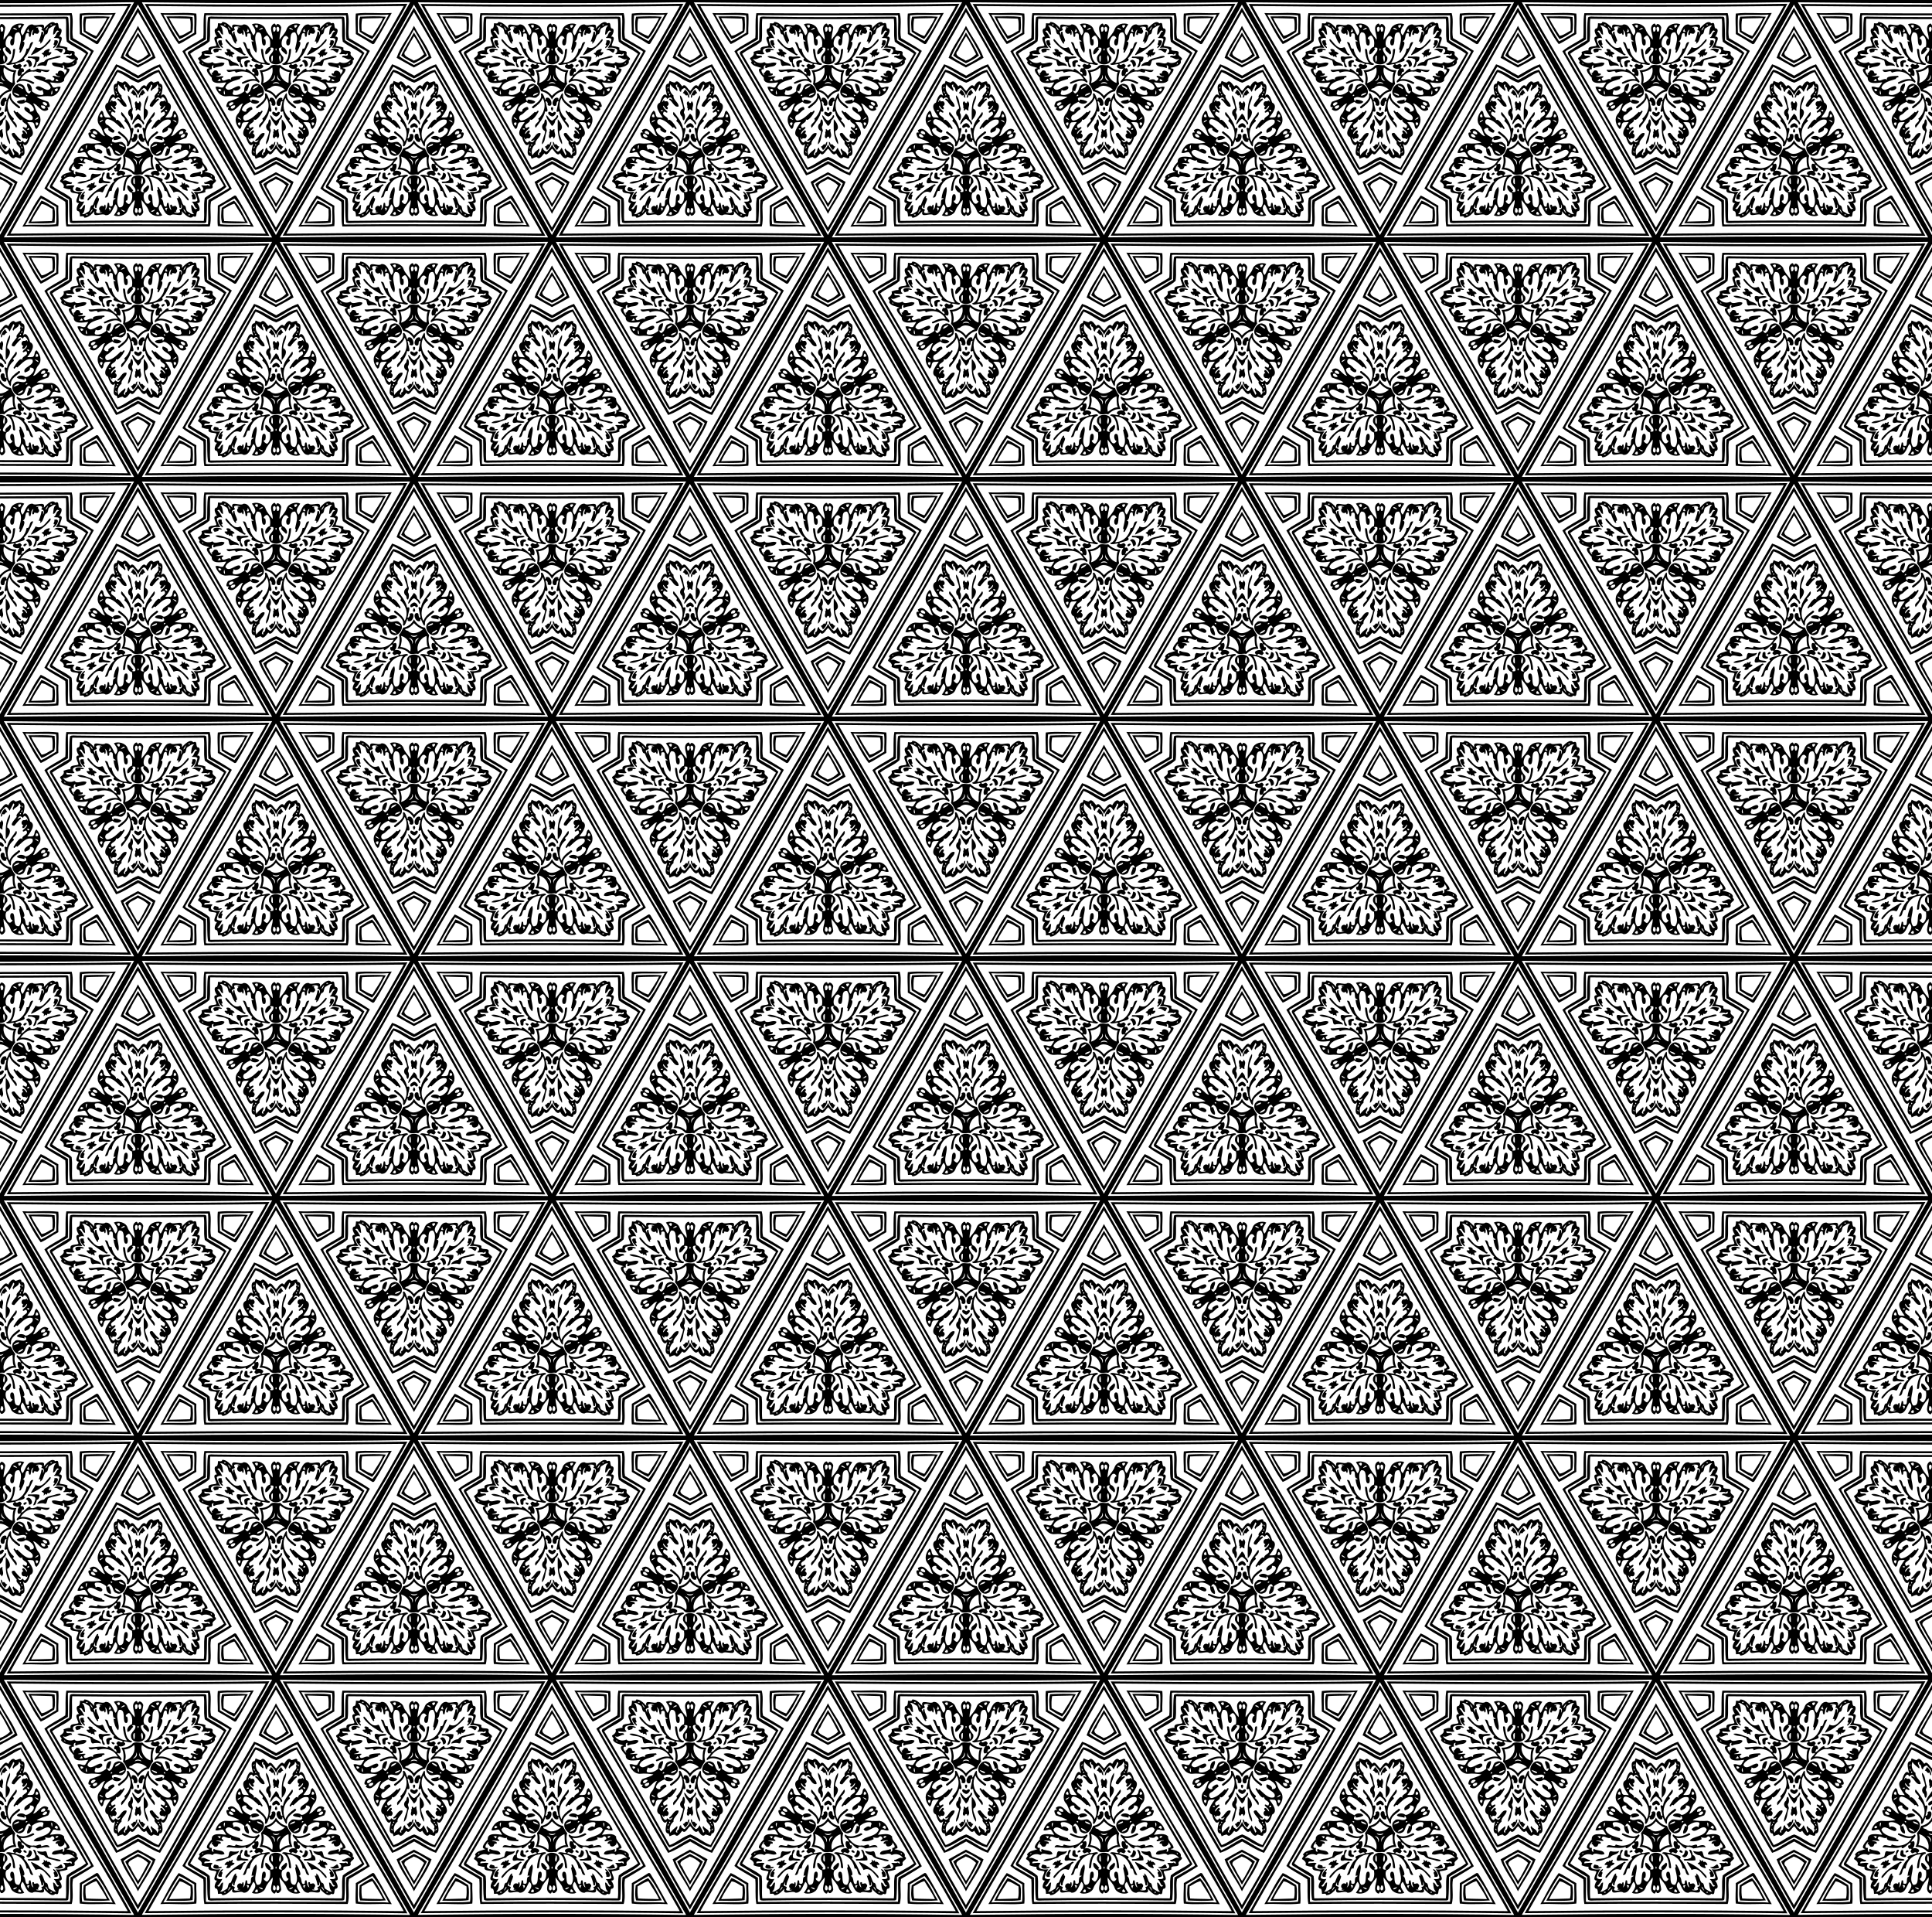 <?xml version="1.0" encoding="UTF-8"?>
<svg width="1120pt" height="1111.1pt" version="1.1" viewBox="0 0 1120 1111.1" xmlns="http://www.w3.org/2000/svg" xmlns:xlink="http://www.w3.org/1999/xlink">
<rect x="0" y="0" width="1120" height="1111.1" fill="#808080" stroke="none"/>
<defs>
<clipPath id="bi">
<path d="m80-532.12h1120v1111.1h-1120z"/>
</clipPath>
</defs>
<g transform="translate(-80 532.12)" clip-path="url(#bi)">
<path d="m80-532.12h1120v1111.1h-1120z"/>
<g id="a" transform="matrix(.24 0 0 .24 0 440.11)">
<path d="m331.59 11.448c-100.59 180.03-204.45 358.21-308.74 536.12-4.852 8.571-10.12 16.923-14.664 25.661 3.623 2.733 8.839 0.593 13.07 1.218 131.77-1.99 263.57-2.572 395.36-2.058 79.918 0.147 159.83 1.607 239.74 2 3.398-1.079-0.625-5.253-1.418-7.449-47.021-82.094-94.876-163.71-142.97-245.17-59.569-103.32-117.86-207.38-177.74-310.51-1.499-2-1.377-2.355-2.636 0.194z" fill="#fff"/>
<path d="m333.07 0h0.86c109.6 193.98 220.26 385.12 333.07 577.08v0.94c-54.63 0.54-110.82-2.15-164.49 0.98h-3.44c-59.61-3.5-121.34-0.39-181.71-2.79-49.67 3.5-100.73-1.46-149.54 2.79h-3.53c-53.56-3.17-109.74-0.44-164.29-0.98v-0.93c112.81-191.98 223.47-383.11 333.07-577.09m0.04 11c-105.66 189.62-214.21 375.1-323.95 562.21 216.17-2.82 432.14-3.13 648.27 0.26-48.29-83.92-97.26-168.59-147.14-251.78-58.83-103-118.01-207.67-177.18-310.69z"/>
<path d="m333.14 18.31c89.27 154 174.8 311.39 268.03 463.53 15.89 29.73 34.18 57.8 49.55 87.69-211.65-3.19-422.88-2.51-634.57-0.41 48.81-87.73 102.15-172.97 151.83-260.15 56.11-96.22 109.78-193.92 165.16-290.66m0 10.83c-57.88 100.87-114.18 202.15-172.67 302.33-44.66 77.09-91.78 154.75-135.36 232.74 205.56-2.45 411.21-2.4 616.78 0-42.28-75.66-88.17-151.19-131.28-225.89-60.27-101.94-117.25-207.19-177.47-309.18z"/>
<path d="m333.2 62.37c13.18 25.47 32.95 50.01 42.55 77.19-13.69 7.85-28.36 15.86-42.63 23.31-13.91-7.88-28.47-15.48-41.8-23.32 9.11-27.39 29.52-50.63 41.88-77.18m-0.06 8.77c-11.19 21.91-25.71 42.16-35.1 64.65 10.26 8.15 23.25 14.68 35.08 21.08 12.33-5.53 25.27-13.13 35.84-21.08-9.72-22.34-23.72-43.88-35.82-64.65z"/>
<path d="m333.2 78.37c10.55 17.55 22.22 36.8 31.42 55.74-9.19 7.27-20.55 13.05-31.44 18.63-10.43-6.07-21.83-11.28-30.8-18.63 8.8-19.2 21.09-36.92 30.82-55.74m0.14 9c-7 11.14-13.67 22.75-19.27 34.7-13.28 12.8 10.94 18.22 18.47 24.28 9.02-2.74 18.4-8.57 25.18-15.46-7.77-14.28-15.38-31.28-24.38-43.52z"/>
<path d="m280.44 155.2c18.73 5.99 35.75 18.73 53.42 27.4 17.19-9.49 34.28-21.2 52.7-27.4 40.46 67.42 76.9 137.09 117.72 204.5 19 31.6 38.12 63.61 55.72 96.11-16.22 11.05-33.61 20.83-50.28 30.8-3.91 18.81 2.52 42-3.23 60.32-115.39-0.72-230.82-0.91-346.19-0.05-3.61-18.72-0.87-40.61-2.6-59.67-16.04-11.09-35.85-19.76-50.49-32.17 37.62-67.07 78.3-132.51 116.12-199.68 17.64-33.97 37.86-67.07 57.11-100.16m2.75 5.95c-55.69 93.72-108.57 188.88-164.25 282.77-1.19 3.6-8.28 9.74-2.2 12.34 15.9 8.87 31.62 18.03 47.33 27.23 0.64 19.05-0.18 37.97-0.05 57.03 0.56 2.27 3.41 1.33 5.09 1.59 111.2-1.22 222.25 0.04 333.3-0.53 1.9-19.2-1.32-39.45 1.16-58.67 15.92-9.21 31.85-18.48 47.9-27.49 3.86-2.03-1.35-6.25-2.01-8.84-55.71-94.77-109.51-190.2-165.11-284.92-17.35 6.63-33.63 20.19-51.2 27.91-16.99-8.88-32.88-19.73-49.96-28.42z"/>
<path d="m283.66 168.29c17.69 4.3 33.21 17.6 50.22 24.59 16.74-7.69 32.52-20.97 50.34-24.41 19.98 34.05 40.02 68.55 59.03 103.28 33.02 60.56 70.89 118.55 103.72 179.13-13.17 12.87-31.43 20.34-46.89 30.83-0.1 17.8-0.31 35.64-1.6 53.39-0.73 4.82-7.16 2.91-10.33 3.38-100.91-1.19-201.83-1.76-302.73-0.07-5.29 0.09-11.97 1.42-16.29-1.71-2.67-18.12-1.47-36.86-2.24-55.2-15.59-8.04-29.32-18.29-44.41-27-5.3-3.85 0.53-9.55 2.49-13.52 51.07-86.11 101.4-172.53 149.98-260.02 2.32-4.49 4.75-9.54 8.71-12.67m0.68 5.68c-51.17 92.81-104.54 183.68-158.25 274.91 13.9 11.65 33.59 17.6 46.87 30.39 2.57 17.91-0.25 36.32 1.56 54.12 105.59-1.29 212.16-1.11 317.8 0.05 2.34-17.93-1.28-37.26 2.37-55.48 14.18-11.44 32.36-18.29 46.26-29.09-53.76-91.06-107.25-182.18-158.28-274.9-17.12 6.42-31.4 19.54-48.8 25.75-17.81-5.54-32.16-19.4-49.53-25.75z"/>
<path d="m284.12 195.29c4.07 1.72 8.13 3.89 12.62 4.2 6.65-9.17 14.11 5.31 17.99 9.13 6.92-9.58 13.68 8.16 19.11 10.99 5-4.52 12.04-20.28 19.1-10.79 3.1-5.56 11.14-17.86 17.32-9.33 6.48-0.09 14.38-8.23 14.99 2.29 13.06 0.77 4.99 23.49 3.59 30.11 8.37-12.09 15.17 8.24 17.35 15.72 15.53 7.57-0.12 27.28-6.85 36.02 4.33 0.28 8.74 0.31 13.02-0.47 6.38-2.9 2.66-14.34 9.45-15.82 8.78 9.26 13.61 25.34 4.38 35.95-6.7 7.21-7.32 18.08-12.99 25.51 11.09-0.54 20-24.82 34.77-15.95 5.64 2.33-4.5 8.58 2.32 6.79 6.56 0.86 1.4 9.64-0.52 13.25-8.7 3.77-20.9 6.31-27.67 11.8 10.6 1.46 23.97 2.53 35.77 1.46 11.19 1.63 19.17 12.14 22.07 22.46-5.81 3.18-12.25-3-18.37-0.88-2.68 3.96-5.05 8.13-7.68 12.13 10.92-0.56 25.94-5.45 34.3 4.21-1.25 10.62 11.84 16.57 13.18 26.5-0.61 3.72-6.67 2.13-7.13 4.3 9.1 1.46 28.11 5.96 24.31 17.36 9.8 6.94-6.21 9.15-5.18 16.39 3.97 13.19-22.14 1.37-16.93 14.86-5.71 3.13-12.55 3.23-18.82 4.51-0.46 6.68 12.27 22.34-1.51 22.55 4.57 5.12 10.91 19.25 0.39 19.82-4 5.08 0.69 16.28-9.67 11.9-7.89 9.41-21.14-5.1-27.89-12.3 5.99 18.22-19.51 3.15-26.72 9.77-15 1.3-17.53-17.85-24.14-26.48-9.8 10.26-1.34 17.75 3.8 26.69-9.88 4.99-28.9 0.62-32.89-11.99-3.27-9.73-11.76-17.16-16.95-25-0.91 7.4 2.86 19.46 3.95 28.72-0.23 5.21-9.74 14.09-12.08 5.59-2.57 0.76-1.6 6.33-6.29 3.88-13.92-9.07 0.41-27.69-2.67-38.19-5.29 7.72-13.64 15.31-16.94 25.01-4.02 12.6-22.95 16.97-32.9 11.98 5.48-8.74 13.48-16.6 3.73-26.63-6.41 8.52-9.28 27.64-24.12 26.37-7.7-7.08-32 8.91-26.77-9.47-6.09 6.33-14.23 15.74-24.37 15.48-0.85-5.52-6.36-2.93-10.35-3.12-0.39-4.06 0.02-8.81-2.73-12.21-9.89-0.94-3.82-14.72 0.36-19.8-13.18-0.65-2.2-14.37-1.43-21.96-5.07-3.5-21.94 0.31-19.04-11.49-5.91 0.24-11.59-1.5-16.97-3.78 2.96-7.29-3.16-11.36-8.25-14.72-1.14-4.4 6.97-6.7 2.03-10.72 4.61-9.79 17.55-9.78 25.85-13.74-15.51-0.98-0.28-17.13 5.01-22.99-1.12-17.83 23.96-12.38 35.09-11.27-2.31-4.21-5.14-8.15-7.73-12.19-6.1-2.01-12.54 3.99-18.34 0.95 2.95-11.61 13.13-23.65 26.24-22.45 10.38 1.2 22.33-0.28 31.57-1.5-6.73-5.51-18.98-8.03-27.66-11.81-2.17-3.55-7.22-13.56 0.19-13.12 5.8 1.12-3.87-4.29 1.18-6.3 14.78-10.15 24.01 14.77 35.19 15.33-5.67-7.43-6.27-18.3-12.99-25.51-9.12-10.64-4.43-26.71 4.39-35.95 6.97 1.48 2.9 13.77 10.02 15.98 4.1 0.36 8.21 0.52 12.32 0.77-6.02-9.1-22.67-28.82-6.75-36.48 2.24-7.43 8.98-27.82 17.36-15.72-0.76-6.01-9.84-29.5 3.61-30.1 0.74-2.19 1.43-4.39 2.37-6.5m2.1 8.21c-3.95 9.05-1.6 20.17 7.36 27.12-2.12 10.39 14.08 17.84 11.93 26.69-10.66 2.61-13.52-11.73-22.35-16.65-0.18-7.87 12.89 6.22 6.78-1.61-3.49-6.86-7.26-3.19-11.8-0.15-4.39-10.57-11.11 1.39-12.38 7.85 2.47-0.88 2.29-5.84 5.73-4.58-1.85 5.83 7.37-0.74 8.87 4.53 2.97 4.13 0.87 8.1-3.34 10.37 2.62 1.39 3.84 4.18 1.79 6.7-5.52 0.37-6.5-6.86-10.67-8.87 0.12 7.02 7.11 9.79 10.66 14.55 0.05 7.47-8.34-4.26-9.56 1.97-5.18 9.3 13.67 9.41 10.58 19.81 4.43-8.26 17.24 10.69 21.06 17.93-1.62 8.03-5.21-5.76-8.89-0.36-9-8.55-18.1-18.16-29.96-20.84-8.63-2.48-10.53 9.6-4.07 12.95 7.37 2.89 11.02 10.35 18.14 13.69 1.2 11.64-11.89 2.64-14.67-1.11 3.07-7.51-9.67-4.55-10.37 0.62 2.29 10.04 12.27 14.71 20.73 18.7 4.62-6.25 17.33-6.27 21.24 0.09-3.85 3.86-14.27 5.67-18.54 5.3 1.09-10.27-8.84 4.51-1.38 4.64 7.83 5.16 18.68-5.14 25.14 2.89 15.26 9.2-2.23 38.25-17.71 28.8-8.65-2.63-6.29-14.95-13.68-19.44-4.56-7.02-12.42 8.96-3.12 3.12 0.36 4.92 6.06 12.98 3.9 18.71-8.53-0.42-12.2-11.35-10.96-18.56-7.05-6.09-16.69-10.75-26.1-8.48-4.63 2.73 0.65 7.95 0.53 11.99 5.03-6.5 22.85 3.42 13.4 8.91-10.9 0.81-25.73-17.52-33.42-3.67 4.62 14.46 23.76 16.69 35.47 21.1-2.19 4.58 10.46 2.54 4.47 7.31-8.34-0.53-31.43 0.01-25.95-9.55-7.7 7.32-21.26-10.07-22.98 3.66 13.41 9.24-8.34 2.44-14.08 4.42 2.22 1.57 16.02 1.31 10.75 7.69-7.18-3.55-3.76 7.26-10.18 6.79-6.69 2.49-6.91-7.85-11.31-6.37 9.02-16.1-15.59 12.07 1.35 9.26-1.02 3.82-1.34 9.89 4.18 9.4-1.23-2.22-2.65-6.08 1.1-6.59 8.88 5.66 21.72 0.76 25.01 11.73-8.81 6.14-22.13-6.04-29.06 2.92-9.92-5.12-22.74-1.36-27.77 8.12 7.92-4.98 14.2 4.07 21.83 3.31 0.5 8.86-15.33-1.17-13.6 8.63 1.79-0.74 27.36-3.97 16.96 2.63-6.26 13.24 13.23 12.47 21.57 11.53-4.26 6.24-7.56 13.18-8.76 20.71 3.8 3.6 8.8 4.18 13.47 2.49-2.56 6.2-7.84 14.56-11.98 16.98 7.65 6.84 7.15-9.56 13.96-7.93-0.99 7.54-0.68 17.19-7.34 21.68 5.91 1.43 10.54-3.78 16.21-6.56 4.87-4.48 1.61-14.79 9.82-15.21 3.08-7.08 5.15-14.97 10.02-21.03 3.49-2.16 3.46 0.13 2 3.8 8.74 0.47-4.49 15.41-2.86 23.23-8.13 5.81-0.72-17.56-5.47-3.31-5.98 8.41 9.25 4.55 5.1 11.08-5.3 8.15 12.11 6.03 14.34 3.26-3.85 1.61-10.77-0.34-4.5-2.33-8.32-5.47 0.08-17.18 8.1-11.26 3.33-12.05 6.79 3.05 1.92 8.39 6.32-3.17 5.85-11.21 7.21-17.05 6.66-2.31 1.29 8.45 5.97 7.94 11.96 2.73 1.78-15.66 11.6-17.3 3.69-3.08-1-2.2-3.46-1.79 1.13-9.46 3.91-21.1 11.12-27.65 6.21 11.97-9.45 34.39 2.4 49.37 16.65 1.51 7.8-22.29 14.12-30.78 8.79-4.96 6.96 10.66 5.29 14.02-8.46 0.7 0.95 8.73 4.62 9.11 8.27-5.75 8.26-18.11 6.98-27.16-7.61-1.97-13.78-11.72-10.72-18.57 6.05 0.73 9.91 8.92 13.94 12.62-6.18 4.22 1.08 4.67 4.6 3.23 3.59-10.38-10.44-15.51-10.25-24.74-1.34-21.69 38.66-19.58 34.62 2.24-4.63 5.86-19.6 25.28-3.07 23.31-6.58-6.4 5.54-11.68 9.48-16.85 6.89 2.42-0.97 17.08-7.52 17.88-8.91 8.46 4 40.37 14 21.08-7.56-0.36-8.46-21.38 1.38-16.16 6.57 8.67-2.42 32.26 14.12 30.75 9.45-12.26 1.98-27.83 0.12-41.28 5.25 0.17-3.05-11.43 4.13-6.89 3.86 7.31 14.53 25.98 4.48 26.54 8.13 3.11 5.02 14.09 9.16 19.06 9.99 4.89 2.11-9.89 9.67-8.05 2.13 5.76 0.58 14 7.26 17.1-1.68-3.73-6.55-15.61 1.23-12.44-0.91 8.5 8.32-1.91 11.06 5.03 5.49 4.55-5.5 10.21 0.37 12.27-20.53 0.13 17.49 7.96 6.1-5.91 7.63-0.74 8.01-7.84 4.05-12.88 0.99 3.01 2.28 11.54-3.42 8.25-0.69-8.17-4.42-15.55-6.62-23.1 4.17 1.37 5.12-0.45 2.92-5.08 8.9 3.17 8.11 16.17 13.7 22.29 7.49 0.71 4.19 11 9.01 14.97 5.7 2.74 10.35 7.99 16.27 6.56-6.67-4.49-6.35-14.14-7.34-21.68 6.77-1.23 6.76 15.29 14.62 7.52-7.85-1.43-5.76-11.23-12.74-15.14 2.18-2.29 10.2 1.35 13.57-3.92-1.2-7.53-4.5-14.47-8.76-20.71 8.47 1.24 29.03 1 20.87-11.94-8.84-6.59 6.67-1.53 10.77-3.52 2.93-3.27 6.54 5.33 6.79 0.51 1.03-8.65-14.12 0.7-13.51-7.84 7.64 0.83 13.91-8.8 21.84-3.33-5.05-9.46-17.85-13.22-27.77-8.1-6.79-8.75-19.6 2.65-28.47-2.5 1.2-10.92 16.07-7.3 25.06-12.04 3.25 1.17 1.33 4.32 0.49 6.48 5.55 0.49 4.74-5.52 4.26-9.22 12.33 0.49 2.03-11.81-1.57-15.63 9.12 7.7-13.45 19.9-14.04 5.27-11.88 2.31-1.51-9.4 5.5-6.61-1.68-5.79-21.21 6.65-17.45-2.52 8.52-1.48 0.51-13.09-4.56-6.73-4.66 5.64-19.39-3.77-12.42 4.71-7.97 4.74-20.81 7.25-29.4 4.2 7.21-11.97 35.55-8.58 41.37-27.18-8.19-17.38-28.92 14.14-36.87-1.02 4.92-3.37 11.41-9.95 16.85-4.22-0.02-4.16 5.48-9.9-0.04-12.28-9.34-1.4-18.56 2.88-25.49 8.77 1.15 7.21-2.46 18.14-11 18.56-2.67-6.07 4.22-12.23 3.2-18.82 6.81 3.53 5.98-1.67 1.3-5.11-11.44 2.36-7.54 19.06-18.13 21.82-14.85 8.47-31.72-19.36-17.51-28.61 7.18-9.09 21.23 3.41 28.68-5.25-0.28-4.92-5.06-9.93-4.5-2.1-5.75-2.61-14.49-1.43-18.43-5.96 3.45-6.23 15.57-5.88 20.31-1.25 9.85 2.38 34.4-22.61 11.14-22.71 2.3 7.35-6.86 10.07-12.24 11.92-7.72-13.17 26.06-16.85 18.12-31.26-14.51-4.96-25.91 10.49-36.29 19.21-3.7-5.4-7.24 8.4-8.92 0.37 4.55-7.29 16.62-27.85 21.22-17.85-3.32-10.49 15.64-10.61 10.45-19.9-1.22-6.23-9.62 5.5-9.56-1.97 3.56-4.76 10.54-7.53 10.66-14.55-4.03 2.13-5.22 9.27-10.65 8.82-2.12-2.47-0.81-5.27 1.76-6.65-7.01-1.91-5.65-12.77 1.33-12.73 5.46 1.87 5.4-5.97 9.22 2.19 1.3-3.9-7.73-19.22-11.66-7.63-4.55-3.04-8.31-6.71-11.8 0.15-6.11 7.83 6.95-6.26 6.78 1.61-6.33 4.74-10.88 11.28-15.94 17.15-14.62 0.56 0.73-14.56 5.82-21.27-3.68-9.49 13.77-13.25 7.58-23.3 4.25-2.61-0.17-8.28-2.06-9.78 0.5 8.97-10.72 9.42-13.47 16.39-6.9-3.47 8.04-13.65-0.8-15.68-0.52 4.7-5.99 11.36-8.26 17.74-2.41-2.61-4.01-8.64-9.74-9.47-5.84 4.26-11.15 11.81-13.83 18.11-1.35-7.79-7.77-12.43-12.43-18.18-4.43 1.2-9.3 4.21-8.93 9.4-6.12-0.13-2.44-9.94-7.82-11.81-2.91-0.96-1.28-3.8-1.18-6-9.74 1.52 4.02 11.19-0.83 15.67-4.58-4.52-13.66-10.22-15.73-16.13m-4.78 5.81c-7.54 6.06 0.9 5.2 0 0m103.42-0.34c2.16 8.5 7.14 3.8 0 0m-105.71 10.75c1.56 8.82 6.23 4.81 0 0m107.24 0.6c-5.79 9.73 3.6 1.7 0 0m-103.36 6.86c-0.66 7.29 6.17 0.47 0 0m99.32-0.09c-4.41 6.39 5.52 1.82 0 0m-115.64 38.57c-11.44 1.82 4.67 5.78 0 0m132.22-0.54c1.77 9.6 10.56-0.6 0 0m-153.8 10.03c-3.02 1.23-6.05 7.83-0.75 7.61 5.41 2.16 2.87-5.5 0.75-7.61m176.21 0.47c-1.59 2.47-3.97 9.22 1.28 7.14 5.66 0.6 1.79-8.02-1.28-7.14m-172.79 13.76c-2.75 1.57-8.22 2.29-7.63 6.36 2.63-0.58 10.37-6.64 7.63-6.36m168.33-0.45c2.63 2.73 5.66 5.52 9.24 6.86 0.27-4.95-5.93-5.2-9.24-6.86m-190.59 27.31c-7.15 4.55 4.19 9.17 8.17 7.88 1.94-3.93-4.39-8.59-8.17-7.88m212.09-0.01c-5.56 0.67-9.39 10.96-1.61 7.47 6.12 1.49 9.05-8.82 1.61-7.47m-216.31 6.96c-7.84 4.83 6.26 11.93 8.94 6.94-2.14-3.06-5.01-6.41-8.94-6.94m222.12 0.12c-3.36 1.1-7.46 4.07-7.93 7.6 3.99 4.94 16.73-4.97 7.93-7.6m-177.07 23.46c1.84 7.76 8.14-0.54 0 0m20.89 0.62c-2.21 4.14 8.66 6.42 12.63 7.93-1.86-4.98-7.91-6.8-12.63-7.93m90.19 0.02c-4.5 1.45-9.71 3.41-11.97 7.86 3.23-1.33 17.13-4.51 11.97-7.86m18.23-0.34c-4.48 7.8 9.01-1.78 0 0m-187.23 3.31c-3.24 2.22-1.77 7.16-1.11 10.42 1.01-2.55 3.17-9.78 1.11-10.42m247.95-0.08c-0.39 1.95 0.31 7.8 1.76 10.5 0.65-3.23 2.39-9.19-1.76-10.5m-260.74 7.96c-9.42 11.48 14.24 2.95 0 0m272-0.05c-1.65 1.37-5.26 5.67-0.98 5.46 8.07 6.11 6.22-6.6 0.98-5.46m-190.41 5.05c-0.04 6.5 8.04 8.04 13.09 9.58-2.19-4.83-8.43-7.78-13.09-9.58m109.53 0.17c-3.53 3.14-9.17 4.55-11.38 8.65 2.6 1.75 16.67-5.61 11.38-8.65m-195.95 20.05c3.81 0.31 4.78 8.37 6.97 3.12 4.11-4.62-3.78-3.43-6.97-3.12m276.87-0.13c-4.55 10.63 14.97-3.27 0 0m-310.98 40c-6.4 5.48 1.96 3.7 0 0m351.36-0.4c1 7.27 6.17 3.21 0 0m-185.7 6.14c-1.1 4.6-3.18 15.61 2.53 15.56-0.35-4.82 1.01-13.24-2.53-15.56m19.88-0.26c-1.11 4.72-4.09 13.32-0.08 16.43 2.98-4.63 3.2-12.47 0.08-16.43m-9.9 27.3c-4.02 8.8 5.55 5.52 0 0m-70.61 45.77c0.29 2.52 3.74 3.37 1.49 7.28 4.23-1.54 6.42-10.56-1.49-7.28m64.8 0.34c-0.79 3.71-3.11 9.25 1.05 11.65 7.02 1.28 4.55-13.52-1.05-11.65m9.12 0.09c-0.86 3.66-4.07 8.64-0.1 11.55 7.08 1.79 6.09-13.8 0.1-11.55m63.05-0.24c-1.31 2.83 1.18 5.75 3.55 7.08-3.63-4.96 7.39-8.56-3.55-7.08m-176.95 3.32c-2.2 2.75-4.05 6.27-5.67 9.55 2.78-1.58 8.7-9.21 5.67-9.55m220.51-0.43c1.22 3.93 3.69 7.62 7.12 9.98-2.21-3.31-3.24-8.59-7.12-9.98m-151 0.93c1.55 2.93 4.85 4.84 7.9 5.79 5.26-2.75-5.4-4.52-7.9-5.79m81.47 0.51c-2.67 1.23-6.42 1.52-8.23 3.75 0.95 5 12.26-4.59 8.23-3.75m-86.37 5.02c-2.13 0.91-7.55 6.18-2.84 6.5 6.89 3.4 6.08-5.33 2.84-6.5m92.05-0.1c-0.95 1.86-3.79 6.51 0.09 6.58 9.05 2.79 4.16-5.93-0.09-6.58m-171.82 6.7c1.85 5.28 9.26-2.24 0 0m247.12 0.17c2.1 4.77 9.07-2.21 0 0z"/>
<path d="m321.05 216.12c5.88 4.47 10.77 12.54 10.59 20.3-3.22-1.03-3.6-4.56-4.55-7.32-4.9 5.15-5.66-4.7-11.06-4.08 1.38-3.12 4.21-5.45 5.02-8.9z"/>
<path d="m345.25 216.22c1.88 1.98 3.86 6 5.72 8.8-5.41-0.62-6.16 9.22-11.06 4.08-0.96 2.75-1.32 6.3-4.55 7.3-0.28-7.73 4.75-14.81 9.89-20.18z"/>
<path d="m309.02 229.97c9.08 7.07 7.05 21.24 11.37 31.23 1.85 4.79-4.11 8.89-0.78 13.22 4.63 7.95-2.29 27.1-5.21 7.31-7.53-5.93-6.32-15.64 2.37-19.83-0.9-10.92-8.1-21.25-7.75-31.93z"/>
<path d="m357.3 230.28c2.87 8.32-8.15 22.46-6.43 31.98 13.55 6.56 2.47 22.39-3.63 28.54 0.15-19.94-2.42-42.93 10.06-60.52z"/>
<path d="m329.21 244.29c2.24 4.41 6.15 7.84 7.91-0.31 8.45 7.3-0.07 15.22 2.33 22.68-3.95 1.41-5.82-6.77-8.58-0.71-6.54 3.57 0.49-5.13-4.71-6.05 3.35-4.82-4.71-11.49 3.05-15.61z"/>
<path d="m293.92 270.17c8.76 11.36 19.87 24.13 22.8 39.6 11.34-4.53 2.12 13.02 2.23 19.14-4.7 12.17 7.79 0.59 3.36-3.84 17.2-9.95 9.28 25.02-4 16.57-0.33-16.75-5.25 19.25-11.96 10.29 4.58-13.95-11.32-22.72-20.23-30.24-3.27-2.13 1.52-6.6 3.52-3.36 8.61 6.39 17.42 13.24 21.2 23.7 9.5-17.09 3.47-37.93-10.82-50.18 7.69-7.54-13.28-11.44-6.1-21.68z"/>
<path d="m372.33 270.37c5.35 5.22-3.37 13.25-8.09 17.51 2.05 1.57 4.09 4.47 0.93 6.19-13.81 11.71-17.53 32.01-9.04 47.98 3.85-10.13 12-17.33 20.71-23.24 1.5-3.34 6.91-0.63 4.57 2.38-8.43 7.59-22.81 14.71-21.51 27.95-1.16 17.62-12.47-25.25-11.21-7.5-10.02 6.29-19.15-13.99-10.65-18.45 10.88-1.94 2.31 10 11.06 11.55-1.78-8.1-2.89-16.32-4.88-24.34 1.13-3.57 3.7-0.77 6.06-0.61 2.05-15.83 14.45-27.09 22.05-39.42z"/>
<path d="m333.16 274.43c4.58 2.61 7.47 8.23 8.06 13.38 3.39 2.56 11.26 11.93 4.24 12.9-1.43-6.18-6.74-9.9-11.62-13.37-7.24 1.49-9.66 11.61-14.75 13.29 1.09-9.98 8.71-17.72 14.07-26.2z"/>
<path d="m333.15 297.41c6.33-0.64 15.09 12.7 4.6 11.06-4.09-6.48-7.16 1.39-12.34 0.33-4.27-5.36 3.51-9.74 7.74-11.39z"/>
<path d="m333.09 310.91c3.11 0.76 4.94 9.79-0.01 9.06-3.96-0.58-1.81-6.84 0.01-9.06z"/>
<path d="m333.15 338.37c5.35 9.54 15.08 18.25 26.63 19.96 2.56 6.18 6.16 12.49 10.18 17.88-3.2 11.06-1.11 22.7 3.02 33.14-11.26-1.44-21.9 4.77-29.43 12.4-8.25-2.17-19.48 4.03-24.94-4.44-6.99-6.05-16.17-8.48-25.29-8.28 5.84-10.11 6.21-22.38 3.85-33.57 4.67-4.84 7.31-11.32 10.05-17.13 11.11-1.98 21.35-9.36 25.93-19.96m0.01 8.94c-5.29 6.72-12.01 12.54-20.67 14.15-1.55 3.93 4.42 3.37 6.54 4.8 10.47 10.24 27.37 3.76 35.77-4.1-8.23-2.5-15.85-8.58-21.64-14.85m-8.03 28.74c3.26 5.98 13.48 5.98 16.74 0-5.85 2.7-10.89 2.7-16.74 0m-23.11 2.15c3.09 8.8 0.95 18.14-1.62 26.79 9.15 0.55 17.42 4.9 23.79 10.81 4.32-15.38-5.6-33.52-22.17-37.6m61.45 0.24c-15.68 5.12-24.85 22.42-20.73 37.3 7.02-4.93 14.35-10.84 23.85-10.75-3.93-8.14-2.1-21.33-3.12-26.55m-42.63 4.44c5.09 3.82 9.06 7.87 8.4 15 4.11-6.38-0.75-14.37-8.4-15m24.36 0.23c-7.54 1.29-11.05 7.83-7.55 14.86-2.33-6.88 6.28-12.5 7.55-14.86z"/>
<path d="m253.2 376.3c11.72 3.78 26.9 13.38 38.24 2.71 7.95 3.18-9.94 13.09-7.44 17.91 10.79-7.82 8.19 13.75 1.12 17.06 6.9-5.79 25.41 2.8 13.46 8.71 0.25 5.48 22.13-6.37 19.76 2.56-13.52 3.17-14.7 19.32-16.02 30.76 0.55 3.1-2.44 6.54-5.24 3.71 0.62-11.5 2.99-23.54 9.6-32.97-19.75 0.32-34.27 15.87-37.3 34.55-10.61-2.94-4.11 17.82-16.02 15.52 6.7-12.99 9.76-29.08 22.53-39.02-8.85-9.12 17.63-9.16 20.85-13.75-5.58-6.43-9.89 5.33-13.84-1.95-5.56-2.63 5.22-7.2-0.92-8.8-6.02 3.89-9.72-10.41-2.22-7.97 9.33-21.24-19.37 18.03-19.99 3.89-15.35 5.49-30.29-0.03-45.85 0.87 3.1-12.68 20.54 3.2 22.2-7.01 17.56 7.12 39.36 1.82 48.05-15.91-11.65 2.64-22.91-2.31-33.02-7.52-0.58-1.72 0.3-3.05 2.05-3.35z"/>
<path d="m412.31 376.24c2-0.42 4.51 1.12 3.54 3.41-10.11 5.33-21.45 9.9-33.1 7.64 7.25 10.77 18.65 21.13 32.86 18.25 5.89 3.34 17.16-7.69 17.38 2.15 6.14-1.61 17.59-6.81 20.07 2.35-9.79-1.43-19.6 1.44-29.51 2.82-4.45-3.04-18.52-7.53-16.99 0.3-9.38-1.35-13.48-12.87-22.34-15.35 1.26 2.4 2.03 5.01 3.02 7.53 7.5-2.46 3.8 11.86-2.22 7.96-6.14 1.6 4.62 6.16-0.91 8.79-3.68 7.35-9.07-4.75-13.97 1.9 3.67 4.79 29.42 4.54 21.09 13.79 11.37 11.04 15.74 25.67 22.4 39.04-11.81 2.38-5.97-18.07-16-15.51-2.99-18.99-17.61-33.91-37.33-34.58 6.83 9.59 8.92 21.42 9.62 32.99-3.25 3.13-5.93-1.29-5.29-4.47-0.66-11.61-3.71-27.15-16.64-30.56 2.53-6.73 16.42 0.94 20.81-1.3-12.21-6.46 5.05-14.8 13.12-9.42-7.13-3.31-9.72-24.84 1.08-17.06 2.68-5.26-13.76-13.08-8.23-17.88 11.09 9.07 26.18 3.14 37.54-2.79z"/>
<path d="m250.57 416.21c7.83-0.72-4.44 9.25-1.83 14.07-3.27 11.08 16.94 4.87 18.26 10.52-6.55 4.12-15.41-1.16-22.68 1.73-10.22 1.6-5.01-8.83-2.35-13.23 6.59 1.13 2.31-11.3 8.6-13.09z"/>
<path d="m413.36 415.88c7.18-0.71 7.52 8.56 9.03 13.26 4.61-0.08 7.14 8.17 5.93 12.28-8.69 1.7-17.65-0.01-26.35 0.78-6.43-6.43 7.48-1.67 11.1-5.17 11.56-0.96 2.1-15.43 0.29-21.15z"/>
<path d="m259.51 417.35c10.17-2.86-0.22 11.07 9.43 10.77 7.89 7.88-14.11 6.67-12.28-1.79 1.01-2.94-0.25-7.16 2.85-8.98z"/>
<path d="m273.4 416.91c12.4 3.73-13.76 10.67 0 0z"/>
<path d="m391.21 417.23c2.94-1.42 4.96 2.62 6.86 4.17-0.7 4.79-11.96-0.72-6.86-4.17z"/>
<path d="m403.73 417.2c14.86 0.58 1.74 25.86-7.71 13.65 5.89-2.96 6.53-7.81 7.71-13.65z"/>
<path d="m224.11 419.42c6.6 1.62 13.36 1.76 19.95-0.26-2.63 9.91-16.76 7.05-21.45 15.6-11.51 2.63-23.71 10.63-35.67 7.94 5.33-7.05 19.37-3.54 26.9-8.79 8.52-0.03 3.12-13.53 10.27-14.49z"/>
<path d="m422.96 419.16c5.79 0.9 11.92 2.68 17.69 0.67 8.99-2.92 4.04 14.38 12.5 14.08 8.36 3.56 17.72 3.71 26.16 6.76 2.51 5.04-7.94 2.33-9.92 1.93-9.64-4.34-23.25-3.14-29.51-12.87-6.36-0.62-15.09-4.48-16.92-10.57z"/>
<path d="m226.57 440.47c5.79-2.18-2.26 8.05 3.17 6.86 9.47 0.49-3.9 8.25-6.19 7.49 3.21 5.97-15.86 8.23-8.4 1.24 4.74-6.72-9.45-0.38-5.21-6 2.44-2.72 5.3-7.24 8.87-4.51 1.48-8.03 5.41 1.43 7.76-5.08z"/>
<path d="m438.37 439.94c3.18-0.79 3.95 6.38 6 2.34 3.03-3.9 2.59 6.6 6.13 2.35 3.45 0.09 11.84 10.32 3.26 7.84-7.89-0.64 4.85 8.7-2.58 8.03-6.64-1.89-11.56-4.18-12.58-8.67-12.71-4.14 5.48-2.62-0.23-11.89z"/>
<path d="m256.43 445.24c2-1.05 5.56 1.55 1.94 3-6.65 3.27-6.07 13.19-11.3 16.49-15.53-7.45-23.79 9.53-33.55 19.19-3.6 0.88-2.32-3.47-0.84-5.08 11.75-15.45 27.89-24.38 43.75-33.6z"/>
<path d="m408.33 445.2c16.97 6.83 32.5 17.79 45.06 32.43 1.62 1.67 4.49 7.04 0.09 6.27-9.68-10.23-18.46-27.1-34.28-18.99-2.49-6.8-10.58-14.98-10.87-19.71z"/>
<path d="m185.41 451.41c2.65 1.96 11.45 0.74 9.04 6.78 2.49-0.34 7.53-2.28 8.33 0.6-7.58 4.86-29.07 4.59-17.37-7.38z"/>
<path d="m480.44 451.32c3.01 0.29 3.92 6.11 5.26 8.58-6.55 1.38-16.69 3.92-21.69-1.95 8.81 0.19 9.18-2.22 16.43-6.63z"/>
<path d="m204.36 462.48c2.4 1.35-1.47 5.41-3.38 6.82 7.62 1.05-1.16 6.73 1.8 11.44-16.97 4.94-6.36-14.46 1.58-18.26z"/>
<path d="m461.9 462.34c8.46 2.83 19.54 23.55 2.32 18.4 2.95-4.71-5.83-10.39 1.8-11.44-2.03-1.91-4.69-3.79-4.12-6.96z"/>
<path d="m98.38 472.19c14.51 6.15 27.97 16.92 42.52 24.47-0.82 16.23 1.69 33.6-0.08 49.28-28.43 3.46-57.9-0.38-86.72 1.26 14.98-24.81 26.7-52.28 44.28-75.01m0.84 6.87c-13.46 20.94-26.07 42.39-38.11 64.18 24.77-1.69 49.58 0.73 74.2-1.78 1.99-13.3 0.13-28.02 0.59-41.78-12.14-6.98-23.94-14.89-36.68-20.62z"/>
<path d="m566.38 472.25c1.98-0.66 4.12 0.55 5.02 2.35 14.8 23.64 27.92 48.38 41.54 72.81-28.83-2.06-58.3 1.92-86.76-1.47-1.72-15.7 0.24-33.17 0-49.47 13.74-7.75 27.12-15.91 40.2-24.22m-0.03 7.14c-11.96 6.25-23.53 13.3-35.21 20.1-0.05 13.89-0.83 28.23 0.4 41.89 24.44 2.96 49.43-0.25 74.12 2.18-11.67-21.68-24.42-46.21-39.31-64.17z"/>
<path d="m100.29 484.25c10.86 3.9 20.6 10.96 30.56 17.02 3.23 11.6 1.5 24.31 1.09 36.33-20.68 3.04-42.58 1.2-63.7 1.46 9.63-18.43 20.08-37.63 32.05-54.81m0.25 8.12c-8.5 14.2-18.45 27.81-25.3 42.75 16.72-0.44 33.43-0.76 50.16-1.35 2.88-9.44 1.4-19.43 1.53-29.11-8.58-4.18-16.92-11.5-26.39-12.29z"/>
<path d="m565.36 484.41c13.84 13.87 22.42 36.51 33.35 53.87-19.23 1.8-41.83 1.09-62.18 0.16-3.63-10.85-2.22-24.66-1.04-36.58 9.81-6.34 19.17-12.51 29.87-17.45m-1.8 8.08c-8.39 2.75-15.73 7.76-23.4 11.99-0.51 9.72-0.73 19.68 1.28 29.25 16.72 1.07 33.5 0.66 50.23 1.52-6.01-14.58-16.55-27.65-24.33-41.64-0.54-1.68-2.43-1.99-3.78-1.12z"/>
</g>
<use id="b" transform="translate(160)" width="100%" height="100%" xlink:href="#a"/>
<use id="d" transform="translate(320)" width="100%" height="100%" xlink:href="#a"/>
<use id="c" transform="translate(320)" width="100%" height="100%" xlink:href="#b"/>
<use id="g" transform="translate(640)" width="100%" height="100%" xlink:href="#a"/>
<use id="f" transform="translate(640)" width="100%" height="100%" xlink:href="#b"/>
<use id="e" transform="translate(640)" width="100%" height="100%" xlink:href="#d"/>
<use id="o" transform="translate(640)" width="100%" height="100%" xlink:href="#c"/>
<use id="n" transform="matrix(1 0 0 -1 80 1019.1)" width="100%" height="100%" xlink:href="#a"/>
<use id="m" transform="matrix(1 0 0 -1 80 1019.1)" width="100%" height="100%" xlink:href="#b"/>
<use id="l" transform="matrix(1 0 0 -1 80 1019.1)" width="100%" height="100%" xlink:href="#d"/>
<use id="k" transform="matrix(1 0 0 -1 80 1019.1)" width="100%" height="100%" xlink:href="#c"/>
<use id="j" transform="matrix(1 0 0 -1 80 1019.1)" width="100%" height="100%" xlink:href="#g"/>
<use id="i" transform="matrix(1 0 0 -1 80 1019.1)" width="100%" height="100%" xlink:href="#f"/>
<use id="h" transform="matrix(1 0 0 -1 80 1019.1)" width="100%" height="100%" xlink:href="#e"/>
<use id="ad" transform="matrix(1 0 0 -1 0 880.22)" width="100%" height="100%" xlink:href="#a"/>
<use id="ac" transform="matrix(1 0 0 -1 0 880.22)" width="100%" height="100%" xlink:href="#b"/>
<use id="ab" transform="matrix(1 0 0 -1 0 880.22)" width="100%" height="100%" xlink:href="#d"/>
<use id="aa" transform="matrix(1 0 0 -1 0 880.22)" width="100%" height="100%" xlink:href="#c"/>
<use id="z" transform="matrix(1 0 0 -1 0 880.22)" width="100%" height="100%" xlink:href="#g"/>
<use id="y" transform="matrix(1 0 0 -1 0 880.22)" width="100%" height="100%" xlink:href="#f"/>
<use id="x" transform="matrix(1 0 0 -1 0 880.22)" width="100%" height="100%" xlink:href="#e"/>
<use id="w" transform="matrix(1 0 0 -1 0 880.22)" width="100%" height="100%" xlink:href="#o"/>
<use id="v" transform="matrix(1 0 0 -1 0 880.22)" width="100%" height="100%" xlink:href="#n"/>
<use id="u" transform="matrix(1 0 0 -1 0 880.22)" width="100%" height="100%" xlink:href="#m"/>
<use id="t" transform="matrix(1 0 0 -1 0 880.22)" width="100%" height="100%" xlink:href="#l"/>
<use id="s" transform="matrix(1 0 0 -1 0 880.22)" width="100%" height="100%" xlink:href="#k"/>
<use id="r" transform="matrix(1 0 0 -1 0 880.22)" width="100%" height="100%" xlink:href="#j"/>
<use id="q" transform="matrix(1 0 0 -1 0 880.22)" width="100%" height="100%" xlink:href="#i"/>
<use id="p" transform="matrix(1 0 0 -1 0 880.22)" width="100%" height="100%" xlink:href="#h"/>
<use id="bh" transform="translate(0 -277.78)" width="100%" height="100%" xlink:href="#a"/>
<use id="bg" transform="translate(0 -277.78)" width="100%" height="100%" xlink:href="#b"/>
<use id="bf" transform="translate(0 -277.78)" width="100%" height="100%" xlink:href="#d"/>
<use id="be" transform="translate(0 -277.78)" width="100%" height="100%" xlink:href="#c"/>
<use id="bd" transform="translate(0 -277.78)" width="100%" height="100%" xlink:href="#g"/>
<use id="bc" transform="translate(0 -277.78)" width="100%" height="100%" xlink:href="#f"/>
<use id="bb" transform="translate(0 -277.78)" width="100%" height="100%" xlink:href="#e"/>
<use id="ba" transform="translate(0 -277.78)" width="100%" height="100%" xlink:href="#o"/>
<use id="az" transform="translate(0 -277.78)" width="100%" height="100%" xlink:href="#n"/>
<use id="ay" transform="translate(0 -277.78)" width="100%" height="100%" xlink:href="#m"/>
<use id="ax" transform="translate(0 -277.78)" width="100%" height="100%" xlink:href="#l"/>
<use id="aw" transform="translate(0 -277.78)" width="100%" height="100%" xlink:href="#k"/>
<use id="av" transform="translate(0 -277.78)" width="100%" height="100%" xlink:href="#j"/>
<use id="au" transform="translate(0 -277.78)" width="100%" height="100%" xlink:href="#i"/>
<use id="at" transform="translate(0 -277.78)" width="100%" height="100%" xlink:href="#h"/>
<use id="as" transform="translate(0 -277.78)" width="100%" height="100%" xlink:href="#ad"/>
<use id="ar" transform="translate(0 -277.78)" width="100%" height="100%" xlink:href="#ac"/>
<use id="aq" transform="translate(0 -277.78)" width="100%" height="100%" xlink:href="#ab"/>
<use id="ap" transform="translate(0 -277.78)" width="100%" height="100%" xlink:href="#aa"/>
<use id="ao" transform="translate(0 -277.78)" width="100%" height="100%" xlink:href="#z"/>
<use id="an" transform="translate(0 -277.78)" width="100%" height="100%" xlink:href="#y"/>
<use id="am" transform="translate(0 -277.78)" width="100%" height="100%" xlink:href="#x"/>
<use id="al" transform="translate(0 -277.78)" width="100%" height="100%" xlink:href="#w"/>
<use id="ak" transform="translate(0 -277.78)" width="100%" height="100%" xlink:href="#v"/>
<use id="aj" transform="translate(0 -277.78)" width="100%" height="100%" xlink:href="#u"/>
<use id="ai" transform="translate(0 -277.78)" width="100%" height="100%" xlink:href="#t"/>
<use id="ah" transform="translate(0 -277.78)" width="100%" height="100%" xlink:href="#s"/>
<use id="ag" transform="translate(0 -277.78)" width="100%" height="100%" xlink:href="#r"/>
<use id="af" transform="translate(0 -277.78)" width="100%" height="100%" xlink:href="#q"/>
<use id="ae" transform="translate(0 -277.78)" width="100%" height="100%" xlink:href="#p"/>
<use transform="translate(0 -555.56)" width="100%" height="100%" xlink:href="#a"/>
<use transform="translate(0 -555.56)" width="100%" height="100%" xlink:href="#b"/>
<use transform="translate(0 -555.56)" width="100%" height="100%" xlink:href="#d"/>
<use transform="translate(0 -555.56)" width="100%" height="100%" xlink:href="#c"/>
<use transform="translate(0 -555.56)" width="100%" height="100%" xlink:href="#g"/>
<use transform="translate(0 -555.56)" width="100%" height="100%" xlink:href="#f"/>
<use transform="translate(0 -555.56)" width="100%" height="100%" xlink:href="#e"/>
<use transform="translate(0 -555.56)" width="100%" height="100%" xlink:href="#o"/>
<use transform="translate(0 -555.56)" width="100%" height="100%" xlink:href="#n"/>
<use transform="translate(0 -555.56)" width="100%" height="100%" xlink:href="#m"/>
<use transform="translate(0 -555.56)" width="100%" height="100%" xlink:href="#l"/>
<use transform="translate(0 -555.56)" width="100%" height="100%" xlink:href="#k"/>
<use transform="translate(0 -555.56)" width="100%" height="100%" xlink:href="#j"/>
<use transform="translate(0 -555.56)" width="100%" height="100%" xlink:href="#i"/>
<use transform="translate(0 -555.56)" width="100%" height="100%" xlink:href="#h"/>
<use transform="translate(0 -555.56)" width="100%" height="100%" xlink:href="#ad"/>
<use transform="translate(0 -555.56)" width="100%" height="100%" xlink:href="#ac"/>
<use transform="translate(0 -555.56)" width="100%" height="100%" xlink:href="#ab"/>
<use transform="translate(0 -555.56)" width="100%" height="100%" xlink:href="#aa"/>
<use transform="translate(0 -555.56)" width="100%" height="100%" xlink:href="#z"/>
<use transform="translate(0 -555.56)" width="100%" height="100%" xlink:href="#y"/>
<use transform="translate(0 -555.56)" width="100%" height="100%" xlink:href="#x"/>
<use transform="translate(0 -555.56)" width="100%" height="100%" xlink:href="#w"/>
<use transform="translate(0 -555.56)" width="100%" height="100%" xlink:href="#v"/>
<use transform="translate(0 -555.56)" width="100%" height="100%" xlink:href="#u"/>
<use transform="translate(0 -555.56)" width="100%" height="100%" xlink:href="#t"/>
<use transform="translate(0 -555.56)" width="100%" height="100%" xlink:href="#s"/>
<use transform="translate(0 -555.56)" width="100%" height="100%" xlink:href="#r"/>
<use transform="translate(0 -555.56)" width="100%" height="100%" xlink:href="#q"/>
<use transform="translate(0 -555.56)" width="100%" height="100%" xlink:href="#p"/>
<use transform="translate(0 -555.56)" width="100%" height="100%" xlink:href="#bh"/>
<use transform="translate(0 -555.56)" width="100%" height="100%" xlink:href="#bg"/>
<use transform="translate(0 -555.56)" width="100%" height="100%" xlink:href="#bf"/>
<use transform="translate(0 -555.56)" width="100%" height="100%" xlink:href="#be"/>
<use transform="translate(0 -555.56)" width="100%" height="100%" xlink:href="#bd"/>
<use transform="translate(0 -555.56)" width="100%" height="100%" xlink:href="#bc"/>
<use transform="translate(0 -555.56)" width="100%" height="100%" xlink:href="#bb"/>
<use transform="translate(0 -555.56)" width="100%" height="100%" xlink:href="#ba"/>
<use transform="translate(0 -555.56)" width="100%" height="100%" xlink:href="#az"/>
<use transform="translate(0 -555.56)" width="100%" height="100%" xlink:href="#ay"/>
<use transform="translate(0 -555.56)" width="100%" height="100%" xlink:href="#ax"/>
<use transform="translate(0 -555.56)" width="100%" height="100%" xlink:href="#aw"/>
<use transform="translate(0 -555.56)" width="100%" height="100%" xlink:href="#av"/>
<use transform="translate(0 -555.56)" width="100%" height="100%" xlink:href="#au"/>
<use transform="translate(0 -555.56)" width="100%" height="100%" xlink:href="#at"/>
<use transform="translate(0 -555.56)" width="100%" height="100%" xlink:href="#as"/>
<use transform="translate(0 -555.56)" width="100%" height="100%" xlink:href="#ar"/>
<use transform="translate(0 -555.56)" width="100%" height="100%" xlink:href="#aq"/>
<use transform="translate(0 -555.56)" width="100%" height="100%" xlink:href="#ap"/>
<use transform="translate(0 -555.56)" width="100%" height="100%" xlink:href="#ao"/>
<use transform="translate(0 -555.56)" width="100%" height="100%" xlink:href="#an"/>
<use transform="translate(0 -555.56)" width="100%" height="100%" xlink:href="#am"/>
<use transform="translate(0 -555.56)" width="100%" height="100%" xlink:href="#al"/>
<use transform="translate(0 -555.56)" width="100%" height="100%" xlink:href="#ak"/>
<use transform="translate(0 -555.56)" width="100%" height="100%" xlink:href="#aj"/>
<use transform="translate(0 -555.56)" width="100%" height="100%" xlink:href="#ai"/>
<use transform="translate(0 -555.56)" width="100%" height="100%" xlink:href="#ah"/>
<use transform="translate(0 -555.56)" width="100%" height="100%" xlink:href="#ag"/>
<use transform="translate(0 -555.56)" width="100%" height="100%" xlink:href="#af"/>
<use transform="translate(0 -555.56)" width="100%" height="100%" xlink:href="#ae"/>
</g>
</svg>
